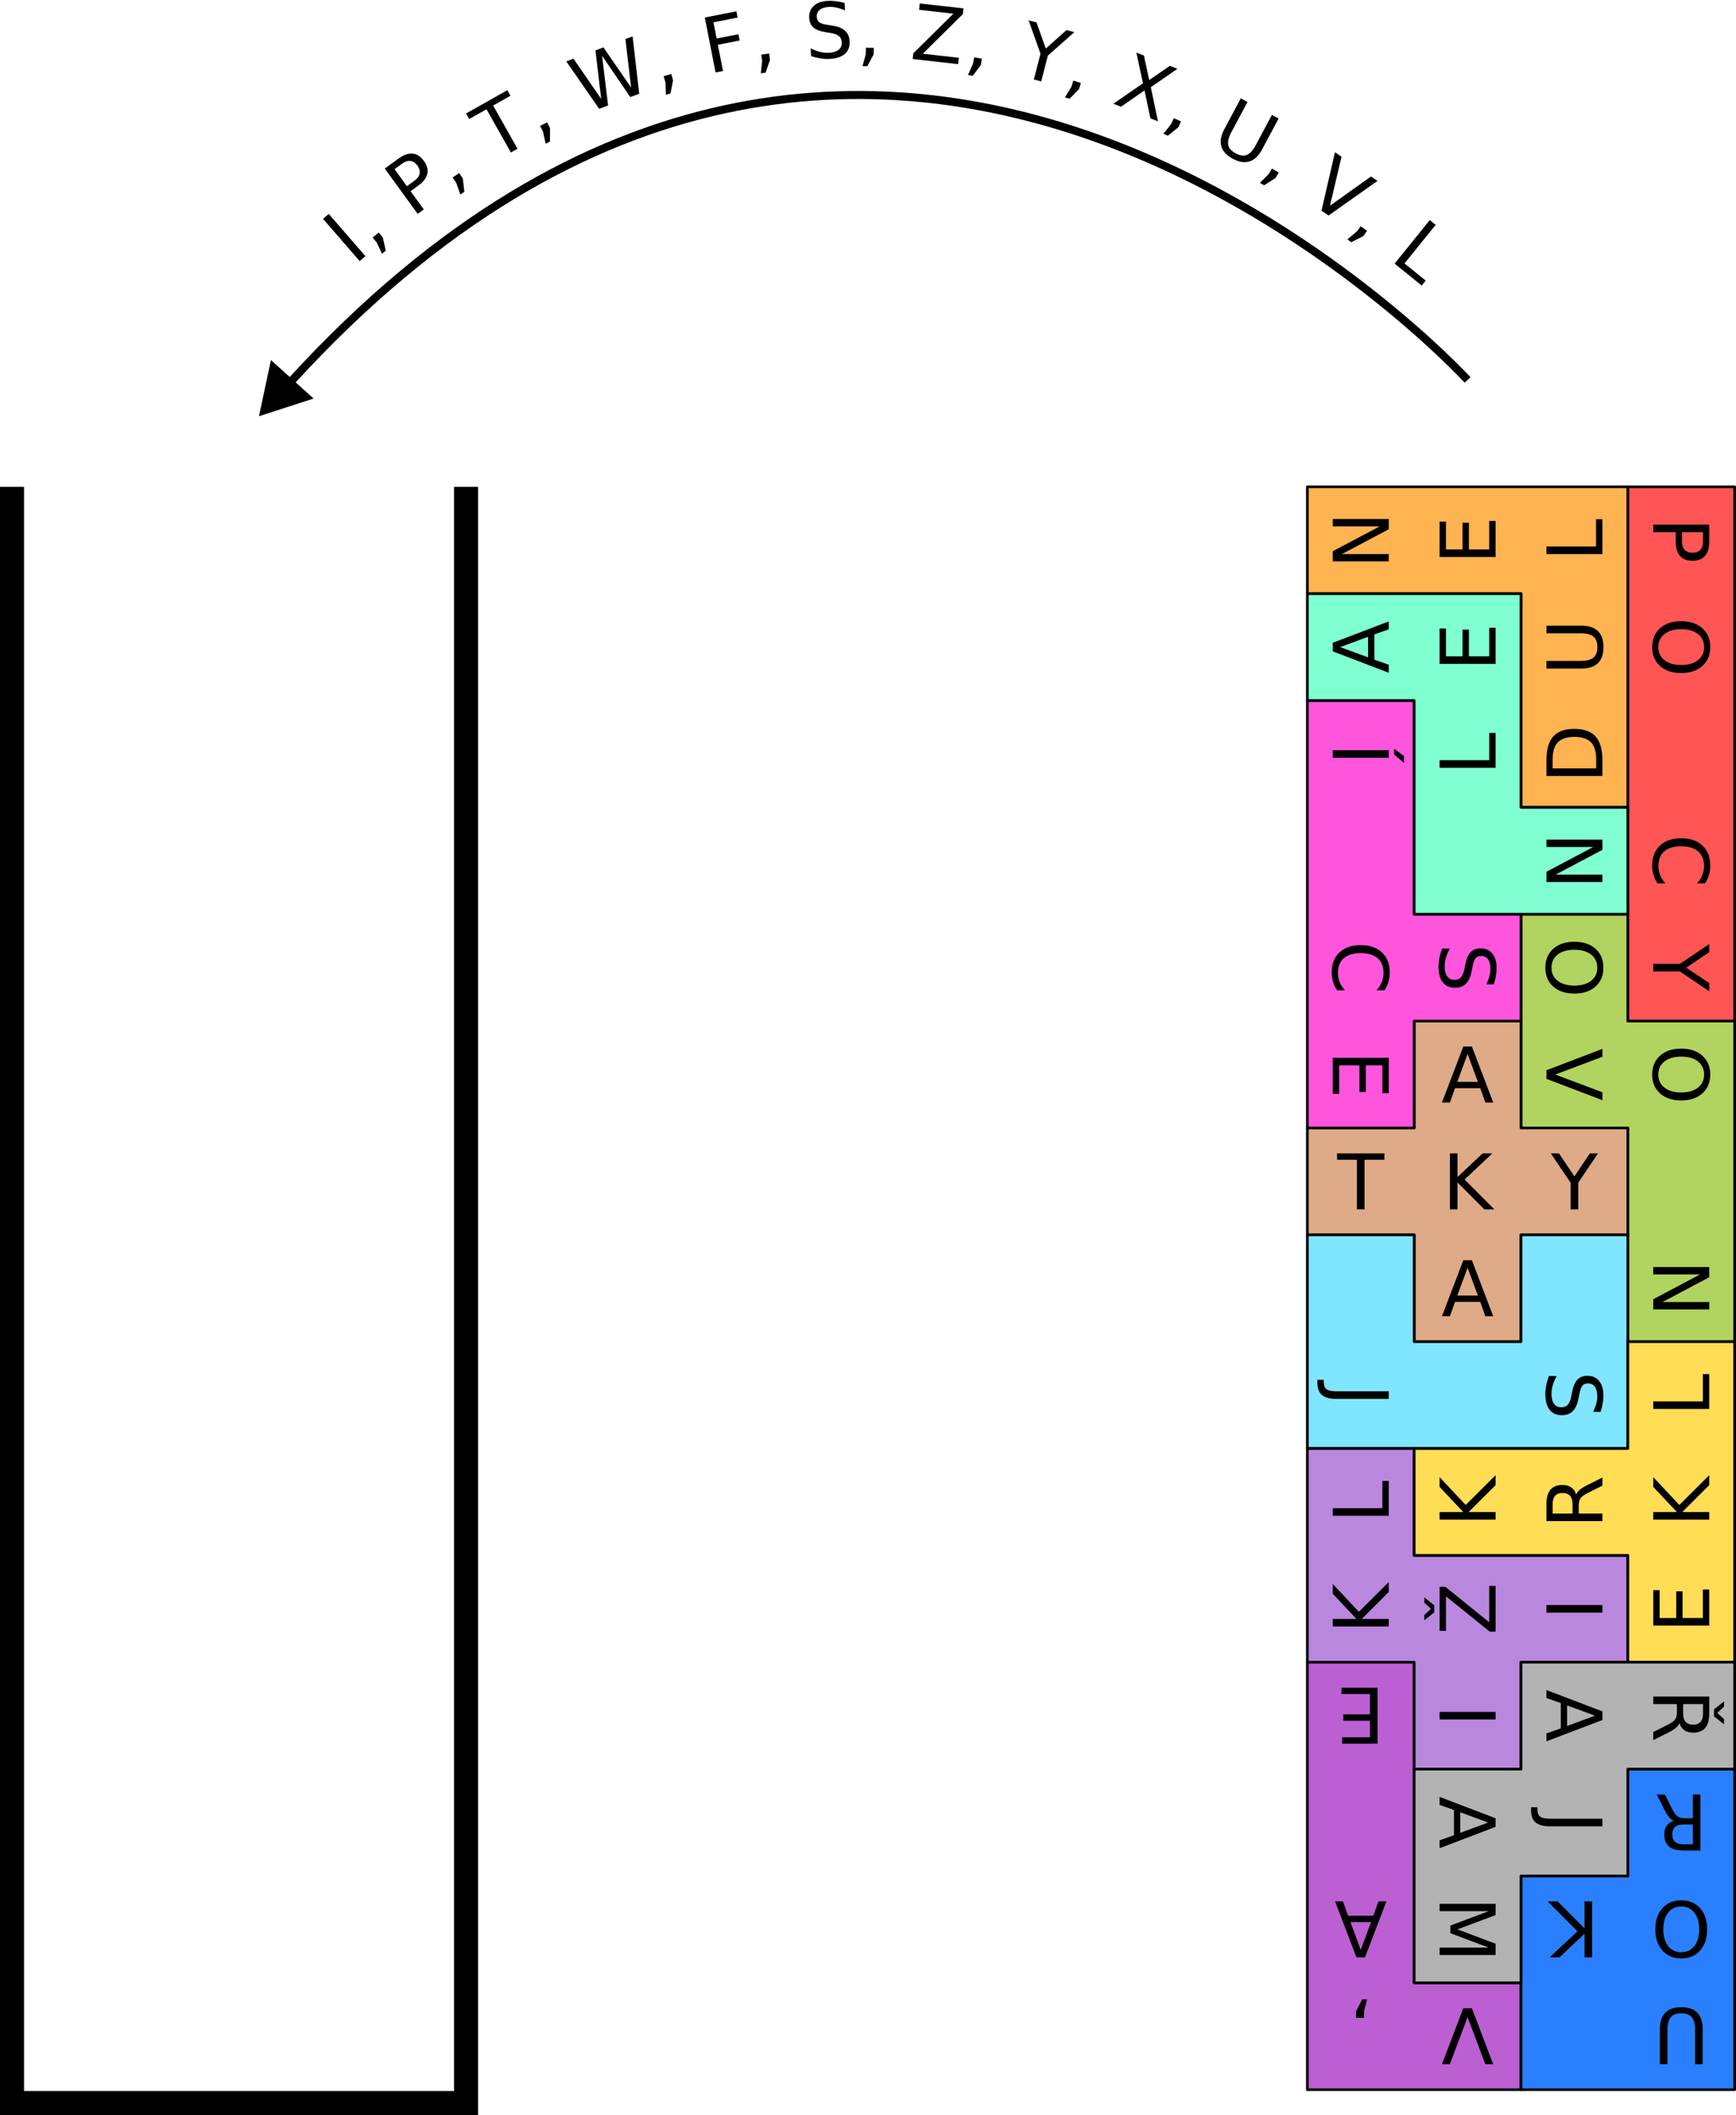 <?xml version="1.0" encoding="UTF-8" standalone="no"?>
<svg
   xmlns:dc="http://purl.org/dc/elements/1.1/"
   xmlns:cc="http://creativecommons.org/ns#"
   xmlns:rdf="http://www.w3.org/1999/02/22-rdf-syntax-ns#"
   xmlns:svg="http://www.w3.org/2000/svg"
   xmlns="http://www.w3.org/2000/svg"
   version="1.1"
   id="svg15571"
   viewBox="0 0 650 791.723"
   height="223.442mm"
   width="183.444mm">
  <defs
     id="defs15573">
    <path
       id="path14713"
       d="m -740,3052.362 c 220,-240 440,0 440,0"
       style="fill:none;fill-rule:evenodd;stroke:#000000;stroke-width:3;stroke-linecap:butt;stroke-linejoin:miter;stroke-miterlimit:4;stroke-dasharray:none;stroke-opacity:1;marker-start:url(#marker15229)" />
    <marker
       style="overflow:visible"
       id="marker15229"
       refX="0"
       refY="0"
       orient="auto">
      <path
         transform="matrix(0.4,0,0,0.4,4,0)"
         style="fill:#000000;fill-opacity:1;fill-rule:evenodd;stroke:#000000;stroke-width:1pt;stroke-opacity:1"
         d="M 0,0 5,-5 -12.5,0 5,5 0,0 Z"
         id="path15231" />
    </marker>
  </defs>
  <g
     transform="translate(396.429,134.928)"
     id="layer1">
    <path
       id="path14711"
       d="m -391.929,47.295 0,605 170,0 0,-605"
       style="opacity:1;fill:none;fill-rule:evenodd;stroke:#000000;stroke-width:9;stroke-linecap:butt;stroke-linejoin:miter;stroke-miterlimit:4;stroke-dasharray:none;stroke-opacity:1;marker-end:" />
    <path
       id="path15314"
       d="m -286.929,7.295 c 220,-240 440,0 440,0"
       style="fill:none;fill-rule:evenodd;stroke:#000000;stroke-width:3;stroke-linecap:butt;stroke-linejoin:miter;stroke-miterlimit:4;stroke-dasharray:none;stroke-opacity:1;marker-end:" />
    <g
       id="g14973"
       transform="matrix(0,1,-1,0,1585.434,807.295)">
      <path
         style="color:#000000;clip-rule:nonzero;display:inline;overflow:visible;visibility:visible;opacity:1;isolation:auto;mix-blend-mode:normal;color-interpolation:sRGB;color-interpolation-filters:linearRGB;solid-color:#000000;solid-opacity:1;fill:#ff5555;fill-opacity:1;fill-rule:nonzero;stroke:#000000;stroke-width:1;stroke-linecap:round;stroke-linejoin:round;stroke-miterlimit:4;stroke-dasharray:none;stroke-dashoffset:0;stroke-opacity:1;marker:none;marker-start:none;marker-mid:none;marker-end:none;color-rendering:auto;image-rendering:auto;shape-rendering:auto;text-rendering:auto;enable-background:accumulate"
         d="m -760,1332.362 0,40 40,0 40,0 40,0 40,0 40,0 0,-40 -40,0 -40,0 -40,0 -40,0 -40,0 z"
         id="path14975" />
      <g
         id="text14977"
         style="color:#000000;font-style:normal;font-variant:normal;font-weight:normal;font-stretch:normal;font-size:28.75px;line-height:125%;font-family:'Bitstream Vera Sans';-inkscape-font-specification:'Bitstream Vera Sans';text-indent:0;text-align:center;text-decoration:none;text-decoration-line:none;letter-spacing:0px;word-spacing:0px;text-transform:none;direction:ltr;block-progression:tb;writing-mode:tb-rl;baseline-shift:baseline;text-anchor:middle;display:inline;overflow:visible;visibility:visible;fill:#000000;fill-opacity:1;fill-rule:nonzero;stroke:none;stroke-width:1px;stroke-linecap:butt;stroke-linejoin:miter;stroke-opacity:1;marker:none;marker-start:none;marker-mid:none;marker-end:none;enable-background:accumulate">
        <path
           id="path17192"
           style=""
           d="m -743.018,1344.213 0,7.875 3.566,0 q 1.979,0 3.06,-1.025 1.081,-1.025 1.081,-2.92 0,-1.881 -1.081,-2.906 -1.081,-1.025 -3.06,-1.025 l -3.566,0 z m -2.836,-2.33 6.401,0 q 3.524,0 5.32,1.6 1.811,1.586 1.811,4.661 0,3.102 -1.811,4.689 -1.797,1.586 -5.32,1.586 l -3.566,0 0,8.423 -2.836,0 0,-20.959 z" />
      </g>
      <g
         id="text14981"
         style="color:#000000;font-style:normal;font-variant:normal;font-weight:normal;font-stretch:normal;font-size:28.75px;line-height:125%;font-family:'Bitstream Vera Sans';-inkscape-font-specification:'Bitstream Vera Sans';text-indent:0;text-align:center;text-decoration:none;text-decoration-line:none;letter-spacing:0px;word-spacing:0px;text-transform:none;direction:ltr;block-progression:tb;writing-mode:tb-rl;baseline-shift:baseline;text-anchor:middle;display:inline;overflow:visible;visibility:visible;fill:#000000;fill-opacity:1;fill-rule:nonzero;stroke:none;stroke-width:1px;stroke-linecap:butt;stroke-linejoin:miter;stroke-opacity:1;marker:none;marker-start:none;marker-mid:none;marker-end:none;enable-background:accumulate">
        <path
           id="path17195"
           style=""
           d="m -699.986,1343.806 q -3.088,0 -4.913,2.302 -1.811,2.302 -1.811,6.275 0,3.959 1.811,6.261 1.825,2.302 4.913,2.302 3.088,0 4.885,-2.302 1.811,-2.302 1.811,-6.261 0,-3.973 -1.811,-6.275 -1.797,-2.302 -4.885,-2.302 z m 0,-2.302 q 4.408,0 7.047,2.962 2.639,2.948 2.639,7.918 0,4.955 -2.639,7.918 -2.639,2.948 -7.047,2.948 -4.422,0 -7.075,-2.948 -2.639,-2.948 -2.639,-7.918 0,-4.97 2.639,-7.918 2.653,-2.962 7.075,-2.962 z" />
      </g>
      <g
         id="text14985"
         style="color:#000000;font-style:normal;font-variant:normal;font-weight:normal;font-stretch:normal;font-size:28.75px;line-height:125%;font-family:'Bitstream Vera Sans';-inkscape-font-specification:'Bitstream Vera Sans';text-indent:0;text-align:center;text-decoration:none;text-decoration-line:none;letter-spacing:0px;word-spacing:0px;text-transform:none;direction:ltr;block-progression:tb;writing-mode:tb-rl;baseline-shift:baseline;text-anchor:middle;display:inline;overflow:visible;visibility:visible;fill:#000000;fill-opacity:1;fill-rule:nonzero;stroke:none;stroke-width:1px;stroke-linecap:butt;stroke-linejoin:miter;stroke-opacity:1;marker:none;marker-start:none;marker-mid:none;marker-end:none;enable-background:accumulate">
        <path
           id="path17198"
           style=""
           d="m -611.535,1343.497 0,2.99 q -1.432,-1.334 -3.06,-1.993 -1.614,-0.66 -3.439,-0.66 -3.594,0 -5.503,2.204 -1.909,2.19 -1.909,6.345 0,4.141 1.909,6.345 1.909,2.19 5.503,2.19 1.825,0 3.439,-0.66 1.628,-0.66 3.06,-1.993 l 0,2.962 q -1.488,1.011 -3.159,1.516 -1.657,0.505 -3.51,0.505 -4.759,0 -7.496,-2.906 -2.737,-2.92 -2.737,-7.96 0,-5.054 2.737,-7.96 2.737,-2.92 7.496,-2.92 1.881,0 3.538,0.505 1.671,0.491 3.131,1.488 z" />
      </g>
      <g
         id="text14989"
         style="color:#000000;font-style:normal;font-variant:normal;font-weight:normal;font-stretch:normal;font-size:28.75px;line-height:125%;font-family:'Bitstream Vera Sans';-inkscape-font-specification:'Bitstream Vera Sans';text-indent:0;text-align:center;text-decoration:none;text-decoration-line:none;letter-spacing:0px;word-spacing:0px;text-transform:none;direction:ltr;block-progression:tb;writing-mode:tb-rl;baseline-shift:baseline;text-anchor:middle;display:inline;overflow:visible;visibility:visible;fill:#000000;fill-opacity:1;fill-rule:nonzero;stroke:none;stroke-width:1px;stroke-linecap:butt;stroke-linejoin:miter;stroke-opacity:1;marker:none;marker-start:none;marker-mid:none;marker-end:none;enable-background:accumulate">
        <path
           id="path17201"
           style=""
           d="m -588.844,1341.883 3.046,0 5.812,8.619 5.77,-8.619 3.046,0 -7.412,10.978 0,9.981 -2.85,0 0,-9.981 -7.412,-10.978 z" />
      </g>
    </g>
    <g
       id="g14993"
       transform="matrix(0,1,-1,0,1585.434,727.295)">
      <path
         style="color:#000000;clip-rule:nonzero;display:inline;overflow:visible;visibility:visible;opacity:1;isolation:auto;mix-blend-mode:normal;color-interpolation:sRGB;color-interpolation-filters:linearRGB;solid-color:#000000;solid-opacity:1;fill:#b1d35f;fill-opacity:1;fill-rule:nonzero;stroke:#000000;stroke-width:1;stroke-linecap:round;stroke-linejoin:round;stroke-miterlimit:4;stroke-dasharray:none;stroke-dashoffset:0;stroke-opacity:1;marker:none;marker-start:none;marker-mid:none;marker-end:none;color-rendering:auto;image-rendering:auto;shape-rendering:auto;text-rendering:auto;enable-background:accumulate"
         d="m -480,1332.362 0,40 -40,0 0,40 40,0 40,0 0,-40 40,0 40,0 0,-40 -40,0 -40,0 -40,0 z"
         id="path14995" />
      <g
         id="text14997"
         style="color:#000000;font-style:normal;font-variant:normal;font-weight:normal;font-stretch:normal;font-size:28.75px;line-height:125%;font-family:'Bitstream Vera Sans';-inkscape-font-specification:'Bitstream Vera Sans';text-indent:0;text-align:center;text-decoration:none;text-decoration-line:none;letter-spacing:0px;word-spacing:0px;text-transform:none;direction:ltr;block-progression:tb;writing-mode:tb-rl;baseline-shift:baseline;text-anchor:middle;display:inline;overflow:visible;visibility:visible;fill:#000000;fill-opacity:1;fill-rule:nonzero;stroke:none;stroke-width:1px;stroke-linecap:butt;stroke-linejoin:miter;stroke-opacity:1;marker:none;marker-start:none;marker-mid:none;marker-end:none;enable-background:accumulate">
        <path
           id="path17180"
           style=""
           d="m -459.986,1343.806 q -3.088,0 -4.913,2.302 -1.811,2.302 -1.811,6.275 0,3.959 1.811,6.261 1.825,2.302 4.913,2.302 3.088,0 4.885,-2.302 1.811,-2.302 1.811,-6.261 0,-3.973 -1.811,-6.275 -1.797,-2.302 -4.885,-2.302 z m 0,-2.302 q 4.408,0 7.047,2.962 2.639,2.948 2.639,7.918 0,4.955 -2.639,7.918 -2.639,2.948 -7.047,2.948 -4.422,0 -7.075,-2.948 -2.639,-2.948 -2.639,-7.918 0,-4.97 2.639,-7.918 2.653,-2.962 7.075,-2.962 z" />
      </g>
      <g
         id="text15001"
         style="color:#000000;font-style:normal;font-variant:normal;font-weight:normal;font-stretch:normal;font-size:28.75px;line-height:125%;font-family:'Bitstream Vera Sans';-inkscape-font-specification:'Bitstream Vera Sans';text-indent:0;text-align:center;text-decoration:none;text-decoration-line:none;letter-spacing:0px;word-spacing:0px;text-transform:none;direction:ltr;block-progression:tb;writing-mode:tb-rl;baseline-shift:baseline;text-anchor:middle;display:inline;overflow:visible;visibility:visible;fill:#000000;fill-opacity:1;fill-rule:nonzero;stroke:none;stroke-width:1px;stroke-linecap:butt;stroke-linejoin:miter;stroke-opacity:1;marker:none;marker-start:none;marker-mid:none;marker-end:none;enable-background:accumulate">
        <path
           id="path17183"
           style=""
           d="m -387.932,1341.883 3.818,0 9.293,17.534 0,-17.534 2.751,0 0,20.959 -3.818,0 -9.293,-17.534 0,17.534 -2.751,0 0,-20.959 z" />
      </g>
      <g
         id="text15005"
         style="color:#000000;font-style:normal;font-variant:normal;font-weight:normal;font-stretch:normal;font-size:28.75px;line-height:125%;font-family:'Bitstream Vera Sans';-inkscape-font-specification:'Bitstream Vera Sans';text-indent:0;text-align:center;text-decoration:none;text-decoration-line:none;letter-spacing:0px;word-spacing:0px;text-transform:none;direction:ltr;block-progression:tb;writing-mode:tb-rl;baseline-shift:baseline;text-anchor:middle;display:inline;overflow:visible;visibility:visible;fill:#000000;fill-opacity:1;fill-rule:nonzero;stroke:none;stroke-width:1px;stroke-linecap:butt;stroke-linejoin:miter;stroke-opacity:1;marker:none;marker-start:none;marker-mid:none;marker-end:none;enable-background:accumulate">
        <path
           id="path17186"
           style=""
           d="m -461.6,1402.842 -8.002,-20.959 2.962,0 6.64,17.646 6.654,-17.646 2.948,0 -7.988,20.959 -3.215,0 z" />
      </g>
      <g
         id="text15009"
         style="color:#000000;font-style:normal;font-variant:normal;font-weight:normal;font-stretch:normal;font-size:28.75px;line-height:125%;font-family:'Bitstream Vera Sans';-inkscape-font-specification:'Bitstream Vera Sans';text-indent:0;text-align:center;text-decoration:none;text-decoration-line:none;letter-spacing:0px;word-spacing:0px;text-transform:none;direction:ltr;block-progression:tb;writing-mode:tb-rl;baseline-shift:baseline;text-anchor:middle;display:inline;overflow:visible;visibility:visible;fill:#000000;fill-opacity:1;fill-rule:nonzero;stroke:none;stroke-width:1px;stroke-linecap:butt;stroke-linejoin:miter;stroke-opacity:1;marker:none;marker-start:none;marker-mid:none;marker-end:none;enable-background:accumulate">
        <path
           id="path17189"
           style=""
           d="m -499.986,1383.806 q -3.088,0 -4.913,2.302 -1.811,2.302 -1.811,6.275 0,3.959 1.811,6.261 1.825,2.302 4.913,2.302 3.088,0 4.885,-2.302 1.811,-2.302 1.811,-6.261 0,-3.973 -1.811,-6.275 -1.797,-2.302 -4.885,-2.302 z m 0,-2.302 q 4.408,0 7.047,2.962 2.639,2.948 2.639,7.918 0,4.955 -2.639,7.918 -2.639,2.948 -7.047,2.948 -4.422,0 -7.075,-2.948 -2.639,-2.948 -2.639,-7.918 0,-4.97 2.639,-7.918 2.653,-2.962 7.075,-2.962 z" />
      </g>
    </g>
    <g
       id="g15013"
       transform="translate(493.071,-1085.067)">
      <path
         style="color:#000000;clip-rule:nonzero;display:inline;overflow:visible;visibility:visible;opacity:1;isolation:auto;mix-blend-mode:normal;color-interpolation:sRGB;color-interpolation-filters:linearRGB;solid-color:#000000;solid-opacity:1;fill:#deaa87;fill-opacity:1;fill-rule:nonzero;stroke:#000000;stroke-width:1;stroke-linecap:round;stroke-linejoin:round;stroke-miterlimit:4;stroke-dasharray:none;stroke-dashoffset:0;stroke-opacity:1;marker:none;marker-start:none;marker-mid:none;marker-end:none;color-rendering:auto;image-rendering:auto;shape-rendering:auto;text-rendering:auto;enable-background:accumulate"
         d="m -360,1332.362 0,40 -40,0 0,40 40,0 0,40 40,0 0,-40 40,0 0,-40 -40,0 0,-40 -40,0 z"
         id="path15015" />
      <g
         id="text15017"
         style="color:#000000;font-style:normal;font-variant:normal;font-weight:normal;font-stretch:normal;font-size:28.75px;line-height:125%;font-family:'Bitstream Vera Sans';-inkscape-font-specification:'Bitstream Vera Sans';text-indent:0;text-align:center;text-decoration:none;text-decoration-line:none;letter-spacing:0px;word-spacing:0px;text-transform:none;direction:ltr;block-progression:tb;writing-mode:tb-rl;baseline-shift:baseline;text-anchor:middle;display:inline;overflow:visible;visibility:visible;fill:#000000;fill-opacity:1;fill-rule:nonzero;stroke:none;stroke-width:1px;stroke-linecap:butt;stroke-linejoin:miter;stroke-opacity:1;marker:none;marker-start:none;marker-mid:none;marker-end:none;enable-background:accumulate">
        <path
           id="path17165"
           style=""
           d="m -340,1344.676 -3.846,10.43 7.707,0 L -340,1344.676 Z m -1.6,-2.794 3.215,0 7.988,20.959 -2.948,0 -1.909,-5.377 -9.448,0 -1.909,5.377 -2.99,0 8.002,-20.959 z" />
      </g>
      <g
         id="text15021"
         style="color:#000000;font-style:normal;font-variant:normal;font-weight:normal;font-stretch:normal;font-size:28.75px;line-height:125%;font-family:'Bitstream Vera Sans';-inkscape-font-specification:'Bitstream Vera Sans';text-indent:0;text-align:center;text-decoration:none;text-decoration-line:none;letter-spacing:0px;word-spacing:0px;text-transform:none;direction:ltr;block-progression:tb;writing-mode:tb-rl;baseline-shift:baseline;text-anchor:middle;display:inline;overflow:visible;visibility:visible;fill:#000000;fill-opacity:1;fill-rule:nonzero;stroke:none;stroke-width:1px;stroke-linecap:butt;stroke-linejoin:miter;stroke-opacity:1;marker:none;marker-start:none;marker-mid:none;marker-end:none;enable-background:accumulate">
        <path
           id="path17168"
           style=""
           d="m -308.844,1381.883 3.046,0 5.812,8.619 5.77,-8.619 3.046,0 -7.412,10.978 0,9.981 -2.85,0 0,-9.981 -7.412,-10.978 z" />
      </g>
      <g
         id="text15025"
         style="color:#000000;font-style:normal;font-variant:normal;font-weight:normal;font-stretch:normal;font-size:28.75px;line-height:125%;font-family:'Bitstream Vera Sans';-inkscape-font-specification:'Bitstream Vera Sans';text-indent:0;text-align:center;text-decoration:none;text-decoration-line:none;letter-spacing:0px;word-spacing:0px;text-transform:none;direction:ltr;block-progression:tb;writing-mode:tb-rl;baseline-shift:baseline;text-anchor:middle;display:inline;overflow:visible;visibility:visible;fill:#000000;fill-opacity:1;fill-rule:nonzero;stroke:none;stroke-width:1px;stroke-linecap:butt;stroke-linejoin:miter;stroke-opacity:1;marker:none;marker-start:none;marker-mid:none;marker-end:none;enable-background:accumulate">
        <path
           id="path17171"
           style=""
           d="m -346.612,1381.883 2.836,0 0,8.858 9.406,-8.858 3.65,0 -10.402,9.771 11.146,11.188 -3.734,0 -10.065,-10.093 0,10.093 -2.836,0 0,-20.959 z" />
      </g>
      <g
         id="text15029"
         style="color:#000000;font-style:normal;font-variant:normal;font-weight:normal;font-stretch:normal;font-size:28.75px;line-height:125%;font-family:'Bitstream Vera Sans';-inkscape-font-specification:'Bitstream Vera Sans';text-indent:0;text-align:center;text-decoration:none;text-decoration-line:none;letter-spacing:0px;word-spacing:0px;text-transform:none;direction:ltr;block-progression:tb;writing-mode:tb-rl;baseline-shift:baseline;text-anchor:middle;display:inline;overflow:visible;visibility:visible;fill:#000000;fill-opacity:1;fill-rule:nonzero;stroke:none;stroke-width:1px;stroke-linecap:butt;stroke-linejoin:miter;stroke-opacity:1;marker:none;marker-start:none;marker-mid:none;marker-end:none;enable-background:accumulate">
        <path
           id="path17174"
           style=""
           d="m -388.872,1381.883 17.73,0 0,2.386 -7.44,0 0,18.572 -2.85,0 0,-18.572 -7.44,0 0,-2.386 z" />
      </g>
      <g
         id="text15033"
         style="color:#000000;font-style:normal;font-variant:normal;font-weight:normal;font-stretch:normal;font-size:28.75px;line-height:125%;font-family:'Bitstream Vera Sans';-inkscape-font-specification:'Bitstream Vera Sans';text-indent:0;text-align:center;text-decoration:none;text-decoration-line:none;letter-spacing:0px;word-spacing:0px;text-transform:none;direction:ltr;block-progression:tb;writing-mode:tb-rl;baseline-shift:baseline;text-anchor:middle;display:inline;overflow:visible;visibility:visible;fill:#000000;fill-opacity:1;fill-rule:nonzero;stroke:none;stroke-width:1px;stroke-linecap:butt;stroke-linejoin:miter;stroke-opacity:1;marker:none;marker-start:none;marker-mid:none;marker-end:none;enable-background:accumulate">
        <path
           id="path17177"
           style=""
           d="m -340,1424.676 -3.846,10.43 7.707,0 L -340,1424.676 Z m -1.6,-2.794 3.215,0 7.988,20.959 -2.948,0 -1.909,-5.377 -9.448,0 -1.909,5.377 -2.99,0 8.002,-20.959 z" />
      </g>
    </g>
    <g
       id="g15037"
       transform="matrix(0,1,-1,0,1545.434,647.295)">
      <path
         style="color:#000000;clip-rule:nonzero;display:inline;overflow:visible;visibility:visible;opacity:1;isolation:auto;mix-blend-mode:normal;color-interpolation:sRGB;color-interpolation-filters:linearRGB;solid-color:#000000;solid-opacity:1;fill:#80e5ff;fill-opacity:1;fill-rule:nonzero;stroke:#000000;stroke-width:1;stroke-linecap:round;stroke-linejoin:round;stroke-miterlimit:4;stroke-dasharray:none;stroke-dashoffset:0;stroke-opacity:1;marker:none;marker-start:none;marker-mid:none;marker-end:none;color-rendering:auto;image-rendering:auto;shape-rendering:auto;text-rendering:auto;enable-background:accumulate"
         d="m -320,1332.362 0,40 40,0 0,40 -40,0 0,40 40,0 40,0 0,-40 0,-40 0,-40 -40,0 -40,0 z"
         id="path15039" />
      <g
         id="text15041"
         style="color:#000000;font-style:normal;font-variant:normal;font-weight:normal;font-stretch:normal;font-size:28.75px;line-height:125%;font-family:'Bitstream Vera Sans';-inkscape-font-specification:'Bitstream Vera Sans';text-indent:0;text-align:center;text-decoration:none;text-decoration-line:none;letter-spacing:0px;word-spacing:0px;text-transform:none;direction:ltr;block-progression:tb;writing-mode:tb-rl;baseline-shift:baseline;text-anchor:middle;display:inline;overflow:visible;visibility:visible;fill:#000000;fill-opacity:1;fill-rule:nonzero;stroke:none;stroke-width:1px;stroke-linecap:butt;stroke-linejoin:miter;stroke-opacity:1;marker:none;marker-start:none;marker-mid:none;marker-end:none;enable-background:accumulate">
        <path
           id="path17159"
           style=""
           d="m -253.739,1342.571 0,2.765 q -1.614,-0.772 -3.046,-1.151 -1.432,-0.379 -2.765,-0.379 -2.316,0 -3.58,0.898 -1.249,0.898 -1.249,2.555 0,1.39 0.828,2.106 0.842,0.702 3.173,1.137 l 1.713,0.351 q 3.173,0.604 4.675,2.134 1.516,1.516 1.516,4.071 0,3.046 -2.05,4.619 -2.036,1.572 -5.98,1.572 -1.488,0 -3.173,-0.337 -1.671,-0.337 -3.467,-0.997 l 0,-2.92 q 1.727,0.969 3.383,1.46 1.657,0.491 3.257,0.491 2.429,0 3.748,-0.955 1.32,-0.955 1.32,-2.723 0,-1.544 -0.955,-2.415 -0.941,-0.87 -3.102,-1.306 l -1.727,-0.337 q -3.173,-0.632 -4.59,-1.979 -1.418,-1.348 -1.418,-3.748 0,-2.78 1.951,-4.38 1.965,-1.6 5.405,-1.6 1.474,0 3.004,0.267 1.53,0.267 3.131,0.8 z" />
      </g>
      <g
         id="text15045"
         style="color:#000000;font-style:normal;font-variant:normal;font-weight:normal;font-stretch:normal;font-size:28.75px;line-height:125%;font-family:'Bitstream Vera Sans';-inkscape-font-specification:'Bitstream Vera Sans';text-indent:0;text-align:center;text-decoration:none;text-decoration-line:none;letter-spacing:0px;word-spacing:0px;text-transform:none;direction:ltr;block-progression:tb;writing-mode:tb-rl;baseline-shift:baseline;text-anchor:middle;display:inline;overflow:visible;visibility:visible;fill:#000000;fill-opacity:1;fill-rule:nonzero;stroke:none;stroke-width:1px;stroke-linecap:butt;stroke-linejoin:miter;stroke-opacity:1;marker:none;marker-start:none;marker-mid:none;marker-end:none;enable-background:accumulate">
        <path
           id="path17162"
           style=""
           d="m -261.418,1421.883 2.836,0 0,19.499 q 0,3.79 -1.446,5.503 -1.432,1.713 -4.619,1.713 l -1.081,0 0,-2.386 0.884,0 q 1.881,0 2.653,-1.053 0.772,-1.053 0.772,-3.776 l 0,-19.499 z" />
      </g>
    </g>
    <g
       id="g15049"
       transform="matrix(-1,0,0,-1,-66.929,1979.658)">
      <path
         style="color:#000000;clip-rule:nonzero;display:inline;overflow:visible;visibility:visible;opacity:1;isolation:auto;mix-blend-mode:normal;color-interpolation:sRGB;color-interpolation-filters:linearRGB;solid-color:#000000;solid-opacity:1;fill:#bc5fd3;fill-opacity:1;fill-rule:nonzero;stroke:#000000;stroke-width:1;stroke-linecap:round;stroke-linejoin:round;stroke-miterlimit:4;stroke-dasharray:none;stroke-dashoffset:0;stroke-opacity:1;marker:none;marker-start:none;marker-mid:none;marker-end:none;color-rendering:auto;image-rendering:auto;shape-rendering:auto;text-rendering:auto;enable-background:accumulate"
         d="m -240,1372.362 40,0 0,40 0,40 0,40 40,0 0,-40 0,-40 0,-40 0,-40 -40,0 -40,0 0,40 z"
         id="path15051" />
      <g
         id="text15053"
         style="color:#000000;font-style:normal;font-variant:normal;font-weight:normal;font-stretch:normal;font-size:28.75px;line-height:125%;font-family:'Bitstream Vera Sans';-inkscape-font-specification:'Bitstream Vera Sans';text-indent:0;text-align:center;text-decoration:none;text-decoration-line:none;letter-spacing:0px;word-spacing:0px;text-transform:none;direction:ltr;block-progression:tb;writing-mode:tb-rl;baseline-shift:baseline;text-anchor:middle;display:inline;overflow:visible;visibility:visible;fill:#000000;fill-opacity:1;fill-rule:nonzero;stroke:none;stroke-width:1px;stroke-linecap:butt;stroke-linejoin:miter;stroke-opacity:1;marker:none;marker-start:none;marker-mid:none;marker-end:none;enable-background:accumulate">
        <path
           id="path17147"
           style=""
           d="m -221.6,1362.842 -8.002,-20.959 2.962,0 6.64,17.646 6.654,-17.646 2.948,0 -7.988,20.959 -3.215,0 z" />
      </g>
      <g
         id="text15057"
         style="color:#000000;font-style:normal;font-variant:normal;font-weight:normal;font-stretch:normal;font-size:28.75px;line-height:125%;font-family:'Bitstream Vera Sans';-inkscape-font-specification:'Bitstream Vera Sans';text-indent:0;text-align:center;text-decoration:none;text-decoration-line:none;letter-spacing:0px;word-spacing:0px;text-transform:none;direction:ltr;block-progression:tb;writing-mode:tb-rl;baseline-shift:baseline;text-anchor:middle;display:inline;overflow:visible;visibility:visible;fill:#000000;fill-opacity:1;fill-rule:nonzero;stroke:none;stroke-width:1px;stroke-linecap:butt;stroke-linejoin:miter;stroke-opacity:1;marker:none;marker-start:none;marker-mid:none;marker-end:none;enable-background:accumulate">
        <path
           id="path17150"
           style=""
           d="m -181.207,1359.276 2.962,0 0,2.415 -2.302,4.492 -1.811,0 1.151,-4.492 0,-2.415 z" />
      </g>
      <g
         id="text15061"
         style="color:#000000;font-style:normal;font-variant:normal;font-weight:normal;font-stretch:normal;font-size:28.75px;line-height:125%;font-family:'Bitstream Vera Sans';-inkscape-font-specification:'Bitstream Vera Sans';text-indent:0;text-align:center;text-decoration:none;text-decoration-line:none;letter-spacing:0px;word-spacing:0px;text-transform:none;direction:ltr;block-progression:tb;writing-mode:tb-rl;baseline-shift:baseline;text-anchor:middle;display:inline;overflow:visible;visibility:visible;fill:#000000;fill-opacity:1;fill-rule:nonzero;stroke:none;stroke-width:1px;stroke-linecap:butt;stroke-linejoin:miter;stroke-opacity:1;marker:none;marker-start:none;marker-mid:none;marker-end:none;enable-background:accumulate">
        <path
           id="path17153"
           style=""
           d="m -180,1384.676 -3.846,10.43 7.707,0 L -180,1384.676 Z m -1.6,-2.794 3.215,0 7.988,20.959 -2.948,0 -1.909,-5.377 -9.448,0 -1.909,5.377 -2.99,0 8.002,-20.959 z" />
      </g>
      <g
         id="text15065"
         style="color:#000000;font-style:normal;font-variant:normal;font-weight:normal;font-stretch:normal;font-size:28.75px;line-height:125%;font-family:'Bitstream Vera Sans';-inkscape-font-specification:'Bitstream Vera Sans';text-indent:0;text-align:center;text-decoration:none;text-decoration-line:none;letter-spacing:0px;word-spacing:0px;text-transform:none;direction:ltr;block-progression:tb;writing-mode:tb-rl;baseline-shift:baseline;text-anchor:middle;display:inline;overflow:visible;visibility:visible;fill:#000000;fill-opacity:1;fill-rule:nonzero;stroke:none;stroke-width:1px;stroke-linecap:butt;stroke-linejoin:miter;stroke-opacity:1;marker:none;marker-start:none;marker-mid:none;marker-end:none;enable-background:accumulate">
        <path
           id="path17156"
           style=""
           d="m -186.275,1461.883 13.252,0 0,2.386 -10.416,0 0,6.205 9.981,0 0,2.386 -9.981,0 0,7.595 10.669,0 0,2.386 -13.505,0 0,-20.959 z" />
      </g>
    </g>
    <g
       id="g15069"
       transform="matrix(0,-1,1,0,-1279.291,-152.705)">
      <path
         id="path15071"
         d="m -240,1372.362 0,40 0,40 -40,0 -40,0 0,40 40,0 40,0 40,0 0,-40 0,-40 0,-40 -40,0 z"
         style="color:#000000;clip-rule:nonzero;display:inline;overflow:visible;visibility:visible;opacity:1;isolation:auto;mix-blend-mode:normal;color-interpolation:sRGB;color-interpolation-filters:linearRGB;solid-color:#000000;solid-opacity:1;fill:#ffb351;fill-opacity:1;fill-rule:nonzero;stroke:#000000;stroke-width:1;stroke-linecap:round;stroke-linejoin:round;stroke-miterlimit:4;stroke-dasharray:none;stroke-dashoffset:0;stroke-opacity:1;marker:none;marker-start:none;marker-mid:none;marker-end:none;color-rendering:auto;image-rendering:auto;shape-rendering:auto;text-rendering:auto;enable-background:accumulate" />
      <g
         id="text15073"
         style="color:#000000;font-style:normal;font-variant:normal;font-weight:normal;font-stretch:normal;font-size:28.75px;line-height:125%;font-family:'Bitstream Vera Sans';-inkscape-font-specification:'Bitstream Vera Sans';text-indent:0;text-align:center;text-decoration:none;text-decoration-line:none;letter-spacing:0px;word-spacing:0px;text-transform:none;direction:ltr;block-progression:tb;writing-mode:tb-rl;baseline-shift:baseline;text-anchor:middle;display:inline;overflow:visible;visibility:visible;fill:#000000;fill-opacity:1;fill-rule:nonzero;stroke:none;stroke-width:1px;stroke-linecap:butt;stroke-linejoin:miter;stroke-opacity:1;marker:none;marker-start:none;marker-mid:none;marker-end:none;enable-background:accumulate">
        <path
           style=""
           id="path17132"
           d="m -227.932,1381.883 3.818,0 9.293,17.534 0,-17.534 2.751,0 0,20.959 -3.818,0 -9.293,-17.534 0,17.534 -2.751,0 0,-20.959 z" />
      </g>
      <g
         id="text15077"
         style="color:#000000;font-style:normal;font-variant:normal;font-weight:normal;font-stretch:normal;font-size:28.75px;line-height:125%;font-family:'Bitstream Vera Sans';-inkscape-font-specification:'Bitstream Vera Sans';text-indent:0;text-align:center;text-decoration:none;text-decoration-line:none;letter-spacing:0px;word-spacing:0px;text-transform:none;direction:ltr;block-progression:tb;writing-mode:tb-rl;baseline-shift:baseline;text-anchor:middle;display:inline;overflow:visible;visibility:visible;fill:#000000;fill-opacity:1;fill-rule:nonzero;stroke:none;stroke-width:1px;stroke-linecap:butt;stroke-linejoin:miter;stroke-opacity:1;marker:none;marker-start:none;marker-mid:none;marker-end:none;enable-background:accumulate">
        <path
           style=""
           id="path17135"
           d="m -226.275,1421.883 13.252,0 0,2.386 -10.416,0 0,6.205 9.981,0 0,2.386 -9.981,0 0,7.595 10.669,0 0,2.386 -13.505,0 0,-20.959 z" />
      </g>
      <g
         id="text15081"
         style="color:#000000;font-style:normal;font-variant:normal;font-weight:normal;font-stretch:normal;font-size:28.75px;line-height:125%;font-family:'Bitstream Vera Sans';-inkscape-font-specification:'Bitstream Vera Sans';text-indent:0;text-align:center;text-decoration:none;text-decoration-line:none;letter-spacing:0px;word-spacing:0px;text-transform:none;direction:ltr;block-progression:tb;writing-mode:tb-rl;baseline-shift:baseline;text-anchor:middle;display:inline;overflow:visible;visibility:visible;fill:#000000;fill-opacity:1;fill-rule:nonzero;stroke:none;stroke-width:1px;stroke-linecap:butt;stroke-linejoin:miter;stroke-opacity:1;marker:none;marker-start:none;marker-mid:none;marker-end:none;enable-background:accumulate">
        <path
           style=""
           id="path17138"
           d="m -225.18,1461.883 2.836,0 0,18.572 10.206,0 0,2.386 -13.041,0 0,-20.959 z" />
      </g>
      <g
         id="text15085"
         style="color:#000000;font-style:normal;font-variant:normal;font-weight:normal;font-stretch:normal;font-size:28.75px;line-height:125%;font-family:'Bitstream Vera Sans';-inkscape-font-specification:'Bitstream Vera Sans';text-indent:0;text-align:center;text-decoration:none;text-decoration-line:none;letter-spacing:0px;word-spacing:0px;text-transform:none;direction:ltr;block-progression:tb;writing-mode:tb-rl;baseline-shift:baseline;text-anchor:middle;display:inline;overflow:visible;visibility:visible;fill:#000000;fill-opacity:1;fill-rule:nonzero;stroke:none;stroke-width:1px;stroke-linecap:butt;stroke-linejoin:miter;stroke-opacity:1;marker:none;marker-start:none;marker-mid:none;marker-end:none;enable-background:accumulate">
        <path
           style=""
           id="path17141"
           d="m -268.03,1461.883 2.85,0 0,12.733 q 0,3.369 1.221,4.857 1.221,1.474 3.959,1.474 2.723,0 3.945,-1.474 1.221,-1.488 1.221,-4.857 l 0,-12.733 2.85,0 0,13.084 q 0,4.099 -2.036,6.191 -2.021,2.092 -5.98,2.092 -3.973,0 -6.008,-2.092 -2.021,-2.092 -2.021,-6.191 l 0,-13.084 z" />
      </g>
      <g
         id="text15089"
         style="color:#000000;font-style:normal;font-variant:normal;font-weight:normal;font-stretch:normal;font-size:28.75px;line-height:125%;font-family:'Bitstream Vera Sans';-inkscape-font-specification:'Bitstream Vera Sans';text-indent:0;text-align:center;text-decoration:none;text-decoration-line:none;letter-spacing:0px;word-spacing:0px;text-transform:none;direction:ltr;block-progression:tb;writing-mode:tb-rl;baseline-shift:baseline;text-anchor:middle;display:inline;overflow:visible;visibility:visible;fill:#000000;fill-opacity:1;fill-rule:nonzero;stroke:none;stroke-width:1px;stroke-linecap:butt;stroke-linejoin:miter;stroke-opacity:1;marker:none;marker-start:none;marker-mid:none;marker-end:none;enable-background:accumulate">
        <path
           style=""
           id="path17144"
           d="m -305.405,1464.213 0,16.298 3.425,0 q 4.338,0 6.345,-1.965 2.021,-1.965 2.021,-6.205 0,-4.211 -2.021,-6.163 -2.007,-1.965 -6.345,-1.965 l -3.425,0 z m -2.836,-2.33 5.826,0 q 6.093,0 8.942,2.541 2.85,2.527 2.85,7.918 0,5.419 -2.864,7.96 -2.864,2.541 -8.928,2.541 l -5.826,0 0,-20.959 z" />
      </g>
    </g>
    <g
       id="g15093"
       transform="matrix(0,1,-1,0,1585.434,607.295)">
      <path
         id="path15095"
         d="m -320,1492.362 0,-40 -40,0 0,-40 -40,0 0,40 -40,0 -40,0 0,40 40,0 40,0 40,0 40,0 z"
         style="color:#000000;clip-rule:nonzero;display:inline;overflow:visible;visibility:visible;opacity:1;isolation:auto;mix-blend-mode:normal;color-interpolation:sRGB;color-interpolation-filters:linearRGB;solid-color:#000000;solid-opacity:1;fill:#ff55dd;fill-opacity:1;fill-rule:nonzero;stroke:#000000;stroke-width:1;stroke-linecap:round;stroke-linejoin:round;stroke-miterlimit:4;stroke-dasharray:none;stroke-dashoffset:0;stroke-opacity:1;marker:none;marker-start:none;marker-mid:none;marker-end:none;color-rendering:auto;image-rendering:auto;shape-rendering:auto;text-rendering:auto;enable-background:accumulate" />
      <g
         id="text15097"
         style="color:#000000;font-style:normal;font-variant:normal;font-weight:normal;font-stretch:normal;font-size:28.75px;line-height:125%;font-family:'Bitstream Vera Sans';-inkscape-font-specification:'Bitstream Vera Sans';text-indent:0;text-align:center;text-decoration:none;text-decoration-line:none;letter-spacing:0px;word-spacing:0px;text-transform:none;direction:ltr;block-progression:tb;writing-mode:tb-rl;baseline-shift:baseline;text-anchor:middle;display:inline;overflow:visible;visibility:visible;fill:#000000;fill-opacity:1;fill-rule:nonzero;stroke:none;stroke-width:1px;stroke-linecap:butt;stroke-linejoin:miter;stroke-opacity:1;marker:none;marker-start:none;marker-mid:none;marker-end:none;enable-background:accumulate">
        <path
           id="path17120"
           style=""
           d="m -373.739,1422.571 0,2.765 q -1.614,-0.772 -3.046,-1.151 -1.432,-0.379 -2.765,-0.379 -2.316,0 -3.58,0.898 -1.249,0.898 -1.249,2.555 0,1.39 0.828,2.106 0.842,0.702 3.173,1.137 l 1.713,0.351 q 3.173,0.604 4.675,2.134 1.516,1.516 1.516,4.071 0,3.046 -2.05,4.619 -2.036,1.572 -5.98,1.572 -1.488,0 -3.173,-0.337 -1.671,-0.337 -3.467,-0.997 l 0,-2.92 q 1.727,0.969 3.383,1.46 1.657,0.491 3.257,0.491 2.429,0 3.748,-0.955 1.32,-0.955 1.32,-2.723 0,-1.544 -0.955,-2.415 -0.941,-0.87 -3.102,-1.306 l -1.727,-0.337 q -3.173,-0.632 -4.59,-1.979 -1.418,-1.348 -1.418,-3.748 0,-2.78 1.951,-4.38 1.965,-1.6 5.405,-1.6 1.474,0 3.004,0.267 1.53,0.267 3.131,0.8 z" />
      </g>
      <g
         id="text15101"
         style="color:#000000;font-style:normal;font-variant:normal;font-weight:normal;font-stretch:normal;font-size:28.75px;line-height:125%;font-family:'Bitstream Vera Sans';-inkscape-font-specification:'Bitstream Vera Sans';text-indent:0;text-align:center;text-decoration:none;text-decoration-line:none;letter-spacing:0px;word-spacing:0px;text-transform:none;direction:ltr;block-progression:tb;writing-mode:tb-rl;baseline-shift:baseline;text-anchor:middle;display:inline;overflow:visible;visibility:visible;fill:#000000;fill-opacity:1;fill-rule:nonzero;stroke:none;stroke-width:1px;stroke-linecap:butt;stroke-linejoin:miter;stroke-opacity:1;marker:none;marker-start:none;marker-mid:none;marker-end:none;enable-background:accumulate">
        <path
           id="path17123"
           style=""
           d="m -346.275,1461.883 13.252,0 0,2.386 -10.416,0 0,6.205 9.981,0 0,2.386 -9.981,0 0,7.595 10.669,0 0,2.386 -13.505,0 0,-20.959 z" />
      </g>
      <g
         id="text15105"
         style="color:#000000;font-style:normal;font-variant:normal;font-weight:normal;font-stretch:normal;font-size:28.75px;line-height:125%;font-family:'Bitstream Vera Sans';-inkscape-font-specification:'Bitstream Vera Sans';text-indent:0;text-align:center;text-decoration:none;text-decoration-line:none;letter-spacing:0px;word-spacing:0px;text-transform:none;direction:ltr;block-progression:tb;writing-mode:tb-rl;baseline-shift:baseline;text-anchor:middle;display:inline;overflow:visible;visibility:visible;fill:#000000;fill-opacity:1;fill-rule:nonzero;stroke:none;stroke-width:1px;stroke-linecap:butt;stroke-linejoin:miter;stroke-opacity:1;marker:none;marker-start:none;marker-mid:none;marker-end:none;enable-background:accumulate">
        <path
           id="path17126"
           style=""
           d="m -371.535,1463.497 0,2.99 q -1.432,-1.334 -3.06,-1.993 -1.614,-0.66 -3.439,-0.66 -3.594,0 -5.503,2.204 -1.909,2.19 -1.909,6.345 0,4.141 1.909,6.345 1.909,2.19 5.503,2.19 1.825,0 3.439,-0.66 1.628,-0.66 3.06,-1.993 l 0,2.962 q -1.488,1.011 -3.159,1.516 -1.657,0.505 -3.51,0.505 -4.759,0 -7.496,-2.906 -2.737,-2.92 -2.737,-7.96 0,-5.054 2.737,-7.96 2.737,-2.92 7.496,-2.92 1.881,0 3.538,0.505 1.671,0.491 3.131,1.488 z" />
      </g>
      <g
         id="text15109"
         style="color:#000000;font-style:normal;font-variant:normal;font-weight:normal;font-stretch:normal;font-size:28.75px;line-height:125%;font-family:'Bitstream Vera Sans';-inkscape-font-specification:'Bitstream Vera Sans';text-indent:0;text-align:center;text-decoration:none;text-decoration-line:none;letter-spacing:0px;word-spacing:0px;text-transform:none;direction:ltr;block-progression:tb;writing-mode:tb-rl;baseline-shift:baseline;text-anchor:middle;display:inline;overflow:visible;visibility:visible;fill:#000000;fill-opacity:1;fill-rule:nonzero;stroke:none;stroke-width:1px;stroke-linecap:butt;stroke-linejoin:miter;stroke-opacity:1;marker:none;marker-start:none;marker-mid:none;marker-end:none;enable-background:accumulate">
        <path
           id="path17129"
           style=""
           d="m -461.418,1461.883 2.836,0 0,20.959 -2.836,0 0,-20.959 z m 2.204,-5.699 2.597,0 -3.201,3.706 -2.148,0 2.751,-3.706 z" />
      </g>
    </g>
    <g
       id="g15113"
       transform="matrix(0,-1,1,0,-1279.291,-312.705)">
      <path
         style="color:#000000;clip-rule:nonzero;display:inline;overflow:visible;visibility:visible;opacity:1;isolation:auto;mix-blend-mode:normal;color-interpolation:sRGB;color-interpolation-filters:linearRGB;solid-color:#000000;solid-opacity:1;fill:#80ffd1;fill-opacity:1;fill-rule:nonzero;stroke:#000000;stroke-width:1;stroke-linecap:round;stroke-linejoin:round;stroke-miterlimit:4;stroke-dasharray:none;stroke-dashoffset:0;stroke-opacity:1;marker:none;marker-start:none;marker-mid:none;marker-end:none;color-rendering:auto;image-rendering:auto;shape-rendering:auto;text-rendering:auto;enable-background:accumulate"
         d="m -400,1452.362 -40,0 -40,0 0,40 -40,0 0,-40 0,-40 40,0 40,0 0,-40 40,0 0,40 0,40 z"
         id="path15115" />
      <g
         id="text15117"
         style="color:#000000;font-style:normal;font-variant:normal;font-weight:normal;font-stretch:normal;font-size:28.75px;line-height:125%;font-family:'Bitstream Vera Sans';-inkscape-font-specification:'Bitstream Vera Sans';text-indent:0;text-align:center;text-decoration:none;text-decoration-line:none;letter-spacing:0px;word-spacing:0px;text-transform:none;direction:ltr;block-progression:tb;writing-mode:tb-rl;baseline-shift:baseline;text-anchor:middle;display:inline;overflow:visible;visibility:visible;fill:#000000;fill-opacity:1;fill-rule:nonzero;stroke:none;stroke-width:1px;stroke-linecap:butt;stroke-linejoin:miter;stroke-opacity:1;marker:none;marker-start:none;marker-mid:none;marker-end:none;enable-background:accumulate">
        <path
           id="path17108"
           style=""
           d="m -420,1384.676 -3.846,10.43 7.707,0 L -420,1384.676 Z m -1.6,-2.794 3.215,0 7.988,20.959 -2.948,0 -1.909,-5.377 -9.448,0 -1.909,5.377 -2.99,0 8.002,-20.959 z" />
      </g>
      <g
         id="text15121"
         style="color:#000000;font-style:normal;font-variant:normal;font-weight:normal;font-stretch:normal;font-size:28.75px;line-height:125%;font-family:'Bitstream Vera Sans';-inkscape-font-specification:'Bitstream Vera Sans';text-indent:0;text-align:center;text-decoration:none;text-decoration-line:none;letter-spacing:0px;word-spacing:0px;text-transform:none;direction:ltr;block-progression:tb;writing-mode:tb-rl;baseline-shift:baseline;text-anchor:middle;display:inline;overflow:visible;visibility:visible;fill:#000000;fill-opacity:1;fill-rule:nonzero;stroke:none;stroke-width:1px;stroke-linecap:butt;stroke-linejoin:miter;stroke-opacity:1;marker:none;marker-start:none;marker-mid:none;marker-end:none;enable-background:accumulate">
        <path
           id="path17111"
           style=""
           d="m -465.18,1421.883 2.836,0 0,18.572 10.206,0 0,2.386 -13.041,0 0,-20.959 z" />
      </g>
      <g
         id="text15125"
         style="color:#000000;font-style:normal;font-variant:normal;font-weight:normal;font-stretch:normal;font-size:28.75px;line-height:125%;font-family:'Bitstream Vera Sans';-inkscape-font-specification:'Bitstream Vera Sans';text-indent:0;text-align:center;text-decoration:none;text-decoration-line:none;letter-spacing:0px;word-spacing:0px;text-transform:none;direction:ltr;block-progression:tb;writing-mode:tb-rl;baseline-shift:baseline;text-anchor:middle;display:inline;overflow:visible;visibility:visible;fill:#000000;fill-opacity:1;fill-rule:nonzero;stroke:none;stroke-width:1px;stroke-linecap:butt;stroke-linejoin:miter;stroke-opacity:1;marker:none;marker-start:none;marker-mid:none;marker-end:none;enable-background:accumulate">
        <path
           id="path17114"
           style=""
           d="m -426.275,1421.883 13.252,0 0,2.386 -10.416,0 0,6.205 9.981,0 0,2.386 -9.981,0 0,7.595 10.669,0 0,2.386 -13.505,0 0,-20.959 z" />
      </g>
      <g
         id="text15129"
         style="color:#000000;font-style:normal;font-variant:normal;font-weight:normal;font-stretch:normal;font-size:28.75px;line-height:125%;font-family:'Bitstream Vera Sans';-inkscape-font-specification:'Bitstream Vera Sans';text-indent:0;text-align:center;text-decoration:none;text-decoration-line:none;letter-spacing:0px;word-spacing:0px;text-transform:none;direction:ltr;block-progression:tb;writing-mode:tb-rl;baseline-shift:baseline;text-anchor:middle;display:inline;overflow:visible;visibility:visible;fill:#000000;fill-opacity:1;fill-rule:nonzero;stroke:none;stroke-width:1px;stroke-linecap:butt;stroke-linejoin:miter;stroke-opacity:1;marker:none;marker-start:none;marker-mid:none;marker-end:none;enable-background:accumulate">
        <path
           id="path17117"
           style=""
           d="m -507.932,1461.883 3.818,0 9.293,17.534 0,-17.534 2.751,0 0,20.959 -3.818,0 -9.293,-17.534 0,17.534 -2.751,0 0,-20.959 z" />
      </g>
    </g>
    <g
       id="g15133"
       transform="matrix(0,-1,1,0,-1239.291,-72.705)">
      <path
         style="color:#000000;clip-rule:nonzero;display:inline;overflow:visible;visibility:visible;opacity:1;isolation:auto;mix-blend-mode:normal;color-interpolation:sRGB;color-interpolation-filters:linearRGB;solid-color:#000000;solid-opacity:1;fill:#ba87de;fill-opacity:1;fill-rule:nonzero;stroke:#000000;stroke-width:1;stroke-linecap:round;stroke-linejoin:round;stroke-miterlimit:4;stroke-dasharray:none;stroke-dashoffset:0;stroke-opacity:1;marker:none;marker-start:none;marker-mid:none;marker-end:none;color-rendering:auto;image-rendering:auto;shape-rendering:auto;text-rendering:auto;enable-background:accumulate"
         d="m -600,1372.362 40,0 0,-40 40,0 40,0 0,40 -40,0 0,40 0,40 -40,0 0,-40 -40,0 0,-40 z"
         id="path15135" />
      <g
         id="text15137"
         style="color:#000000;font-style:normal;font-variant:normal;font-weight:normal;font-stretch:normal;font-size:28.75px;line-height:125%;font-family:'Bitstream Vera Sans';-inkscape-font-specification:'Bitstream Vera Sans';text-indent:0;text-align:center;text-decoration:none;text-decoration-line:none;letter-spacing:0px;word-spacing:0px;text-transform:none;direction:ltr;block-progression:tb;writing-mode:tb-rl;baseline-shift:baseline;text-anchor:middle;display:inline;overflow:visible;visibility:visible;fill:#000000;fill-opacity:1;fill-rule:nonzero;stroke:none;stroke-width:1px;stroke-linecap:butt;stroke-linejoin:miter;stroke-opacity:1;marker:none;marker-start:none;marker-mid:none;marker-end:none;enable-background:accumulate">
        <path
           id="path17093"
           style=""
           d="m -546.612,1341.883 2.836,0 0,8.858 9.406,-8.858 3.65,0 -10.402,9.771 11.146,11.188 -3.734,0 -10.065,-10.093 0,10.093 -2.836,0 0,-20.959 z" />
      </g>
      <g
         id="text15141"
         style="color:#000000;font-style:normal;font-variant:normal;font-weight:normal;font-stretch:normal;font-size:28.75px;line-height:125%;font-family:'Bitstream Vera Sans';-inkscape-font-specification:'Bitstream Vera Sans';text-indent:0;text-align:center;text-decoration:none;text-decoration-line:none;letter-spacing:0px;word-spacing:0px;text-transform:none;direction:ltr;block-progression:tb;writing-mode:tb-rl;baseline-shift:baseline;text-anchor:middle;display:inline;overflow:visible;visibility:visible;fill:#000000;fill-opacity:1;fill-rule:nonzero;stroke:none;stroke-width:1px;stroke-linecap:butt;stroke-linejoin:miter;stroke-opacity:1;marker:none;marker-start:none;marker-mid:none;marker-end:none;enable-background:accumulate">
        <path
           id="path17096"
           style=""
           d="m -505.18,1341.883 2.836,0 0,18.572 10.206,0 0,2.386 -13.041,0 0,-20.959 z" />
      </g>
      <g
         id="text15145"
         style="color:#000000;font-style:normal;font-variant:normal;font-weight:normal;font-stretch:normal;font-size:28.75px;line-height:125%;font-family:'Bitstream Vera Sans';-inkscape-font-specification:'Bitstream Vera Sans';text-indent:0;text-align:center;text-decoration:none;text-decoration-line:none;letter-spacing:0px;word-spacing:0px;text-transform:none;direction:ltr;block-progression:tb;writing-mode:tb-rl;baseline-shift:baseline;text-anchor:middle;display:inline;overflow:visible;visibility:visible;fill:#000000;fill-opacity:1;fill-rule:nonzero;stroke:none;stroke-width:1px;stroke-linecap:butt;stroke-linejoin:miter;stroke-opacity:1;marker:none;marker-start:none;marker-mid:none;marker-end:none;enable-background:accumulate">
        <path
           id="path17099"
           style=""
           d="m -541.418,1421.883 2.836,0 0,20.959 -2.836,0 0,-20.959 z" />
      </g>
      <g
         id="text15149"
         style="color:#000000;font-style:normal;font-variant:normal;font-weight:normal;font-stretch:normal;font-size:28.75px;line-height:125%;font-family:'Bitstream Vera Sans';-inkscape-font-specification:'Bitstream Vera Sans';text-indent:0;text-align:center;text-decoration:none;text-decoration-line:none;letter-spacing:0px;word-spacing:0px;text-transform:none;direction:ltr;block-progression:tb;writing-mode:tb-rl;baseline-shift:baseline;text-anchor:middle;display:inline;overflow:visible;visibility:visible;fill:#000000;fill-opacity:1;fill-rule:nonzero;stroke:none;stroke-width:1px;stroke-linecap:butt;stroke-linejoin:miter;stroke-opacity:1;marker:none;marker-start:none;marker-mid:none;marker-end:none;enable-background:accumulate">
        <path
           id="path17102"
           style=""
           d="m -581.418,1381.883 2.836,0 0,20.959 -2.836,0 0,-20.959 z" />
      </g>
      <g
         id="text15153"
         style="color:#000000;font-style:normal;font-variant:normal;font-weight:normal;font-stretch:normal;font-size:28.75px;line-height:125%;font-family:'Bitstream Vera Sans';-inkscape-font-specification:'Bitstream Vera Sans';text-indent:0;text-align:center;text-decoration:none;text-decoration-line:none;letter-spacing:0px;word-spacing:0px;text-transform:none;direction:ltr;block-progression:tb;writing-mode:tb-rl;baseline-shift:baseline;text-anchor:middle;display:inline;overflow:visible;visibility:visible;fill:#000000;fill-opacity:1;fill-rule:nonzero;stroke:none;stroke-width:1px;stroke-linecap:butt;stroke-linejoin:miter;stroke-opacity:1;marker:none;marker-start:none;marker-mid:none;marker-end:none;enable-background:accumulate">
        <path
           id="path17105"
           style=""
           d="m -548.24,1381.883 16.467,0 0,2.162 -13.252,16.41 13.575,0 0,2.386 -17.112,0 0,-2.162 13.252,-16.41 -12.929,0 0,-2.386 z m 6.921,-1.993 -2.962,-3.734 1.951,0 2.33,2.499 2.33,-2.499 1.951,0 -2.962,3.734 -2.639,0 z" />
      </g>
    </g>
    <g
       id="g15157"
       transform="matrix(-1,0,0,-1,-506.929,2019.658)">
      <path
         style="color:#000000;clip-rule:nonzero;display:inline;overflow:visible;visibility:visible;opacity:1;isolation:auto;mix-blend-mode:normal;color-interpolation:sRGB;color-interpolation-filters:linearRGB;solid-color:#000000;solid-opacity:1;fill:#2a7fff;fill-opacity:1;fill-rule:nonzero;stroke:#000000;stroke-width:1;stroke-linecap:round;stroke-linejoin:round;stroke-miterlimit:4;stroke-dasharray:none;stroke-dashoffset:0;stroke-opacity:1;marker:none;marker-start:none;marker-mid:none;marker-end:none;color-rendering:auto;image-rendering:auto;shape-rendering:auto;text-rendering:auto;enable-background:accumulate"
         d="m -760,1492.362 40,0 0,-40 40,0 0,-40 0,-40 -40,0 -40,0 0,40 0,40 0,40 z"
         id="path15159" />
      <g
         id="text15161"
         style="color:#000000;font-style:normal;font-variant:normal;font-weight:normal;font-stretch:normal;font-size:28.75px;line-height:125%;font-family:'Bitstream Vera Sans';-inkscape-font-specification:'Bitstream Vera Sans';text-indent:0;text-align:center;text-decoration:none;text-decoration-line:none;letter-spacing:0px;word-spacing:0px;text-transform:none;direction:ltr;block-progression:tb;writing-mode:tb-rl;baseline-shift:baseline;text-anchor:middle;display:inline;overflow:visible;visibility:visible;fill:#000000;fill-opacity:1;fill-rule:nonzero;stroke:none;stroke-width:1px;stroke-linecap:butt;stroke-linejoin:miter;stroke-opacity:1;marker:none;marker-start:none;marker-mid:none;marker-end:none;enable-background:accumulate">
        <path
           id="path17081"
           style=""
           d="m -748.03,1381.883 2.85,0 0,12.733 q 0,3.369 1.221,4.857 1.221,1.474 3.959,1.474 2.723,0 3.945,-1.474 1.221,-1.488 1.221,-4.857 l 0,-12.733 2.85,0 0,13.084 q 0,4.099 -2.036,6.191 -2.021,2.092 -5.98,2.092 -3.973,0 -6.008,-2.092 -2.021,-2.092 -2.021,-6.191 l 0,-13.084 z" />
      </g>
      <g
         id="text15165"
         style="color:#000000;font-style:normal;font-variant:normal;font-weight:normal;font-stretch:normal;font-size:28.75px;line-height:125%;font-family:'Bitstream Vera Sans';-inkscape-font-specification:'Bitstream Vera Sans';text-indent:0;text-align:center;text-decoration:none;text-decoration-line:none;letter-spacing:0px;word-spacing:0px;text-transform:none;direction:ltr;block-progression:tb;writing-mode:tb-rl;baseline-shift:baseline;text-anchor:middle;display:inline;overflow:visible;visibility:visible;fill:#000000;fill-opacity:1;fill-rule:nonzero;stroke:none;stroke-width:1px;stroke-linecap:butt;stroke-linejoin:miter;stroke-opacity:1;marker:none;marker-start:none;marker-mid:none;marker-end:none;enable-background:accumulate">
        <path
           id="path17084"
           style=""
           d="m -739.986,1423.806 q -3.088,0 -4.913,2.302 -1.811,2.302 -1.811,6.275 0,3.959 1.811,6.261 1.825,2.302 4.913,2.302 3.088,0 4.885,-2.302 1.811,-2.302 1.811,-6.261 0,-3.973 -1.811,-6.275 -1.797,-2.302 -4.885,-2.302 z m 0,-2.302 q 4.408,0 7.047,2.962 2.639,2.948 2.639,7.918 0,4.955 -2.639,7.918 -2.639,2.948 -7.047,2.948 -4.422,0 -7.075,-2.948 -2.639,-2.948 -2.639,-7.918 0,-4.97 2.639,-7.918 2.653,-2.962 7.075,-2.962 z" />
      </g>
      <g
         id="text15169"
         style="color:#000000;font-style:normal;font-variant:normal;font-weight:normal;font-stretch:normal;font-size:28.75px;line-height:125%;font-family:'Bitstream Vera Sans';-inkscape-font-specification:'Bitstream Vera Sans';text-indent:0;text-align:center;text-decoration:none;text-decoration-line:none;letter-spacing:0px;word-spacing:0px;text-transform:none;direction:ltr;block-progression:tb;writing-mode:tb-rl;baseline-shift:baseline;text-anchor:middle;display:inline;overflow:visible;visibility:visible;fill:#000000;fill-opacity:1;fill-rule:nonzero;stroke:none;stroke-width:1px;stroke-linecap:butt;stroke-linejoin:miter;stroke-opacity:1;marker:none;marker-start:none;marker-mid:none;marker-end:none;enable-background:accumulate">
        <path
           id="path17087"
           style=""
           d="m -706.612,1421.883 2.836,0 0,8.858 9.406,-8.858 3.65,0 -10.402,9.771 11.146,11.188 -3.734,0 -10.065,-10.093 0,10.093 -2.836,0 0,-20.959 z" />
      </g>
      <g
         id="text15173"
         style="color:#000000;font-style:normal;font-variant:normal;font-weight:normal;font-stretch:normal;font-size:28.75px;line-height:125%;font-family:'Bitstream Vera Sans';-inkscape-font-specification:'Bitstream Vera Sans';text-indent:0;text-align:center;text-decoration:none;text-decoration-line:none;letter-spacing:0px;word-spacing:0px;text-transform:none;direction:ltr;block-progression:tb;writing-mode:tb-rl;baseline-shift:baseline;text-anchor:middle;display:inline;overflow:visible;visibility:visible;fill:#000000;fill-opacity:1;fill-rule:nonzero;stroke:none;stroke-width:1px;stroke-linecap:butt;stroke-linejoin:miter;stroke-opacity:1;marker:none;marker-start:none;marker-mid:none;marker-end:none;enable-background:accumulate">
        <path
           id="path17090"
           style=""
           d="m -737.235,1473.015 q 0.912,0.309 1.769,1.32 0.87,1.011 1.741,2.78 l 2.878,5.728 -3.046,0 -2.681,-5.377 q -1.039,-2.106 -2.021,-2.794 -0.969,-0.688 -2.653,-0.688 l -3.088,0 0,8.858 -2.836,0 0,-20.959 6.401,0 q 3.594,0 5.363,1.502 1.769,1.502 1.769,4.534 0,1.979 -0.927,3.285 -0.912,1.306 -2.667,1.811 z m -7.103,-8.802 0,7.44 3.566,0 q 2.05,0 3.088,-0.941 1.053,-0.955 1.053,-2.794 0,-1.839 -1.053,-2.765 -1.039,-0.941 -3.088,-0.941 l -3.566,0 z" />
      </g>
    </g>
    <g
       id="g15177"
       transform="matrix(0,-1,1,0,-1239.291,-232.705)">
      <path
         style="color:#000000;clip-rule:nonzero;display:inline;overflow:visible;visibility:visible;opacity:1;isolation:auto;mix-blend-mode:normal;color-interpolation:sRGB;color-interpolation-filters:linearRGB;solid-color:#000000;solid-opacity:1;fill:#ffdd55;fill-opacity:1;fill-rule:nonzero;stroke:#000000;stroke-width:1;stroke-linecap:round;stroke-linejoin:round;stroke-miterlimit:4;stroke-dasharray:none;stroke-dashoffset:0;stroke-opacity:1;marker:none;marker-start:none;marker-mid:none;marker-end:none;color-rendering:auto;image-rendering:auto;shape-rendering:auto;text-rendering:auto;enable-background:accumulate"
         d="m -720,1492.362 40,0 40,0 40,0 0,-40 -40,0 0,-40 0,-40 -40,0 0,40 0,40 -40,0 0,40 z"
         id="path15179" />
      <g
         id="text15181"
         style="color:#000000;font-style:normal;font-variant:normal;font-weight:normal;font-stretch:normal;font-size:28.75px;line-height:125%;font-family:'Bitstream Vera Sans';-inkscape-font-specification:'Bitstream Vera Sans';text-indent:0;text-align:center;text-decoration:none;text-decoration-line:none;letter-spacing:0px;word-spacing:0px;text-transform:none;direction:ltr;block-progression:tb;writing-mode:tb-rl;baseline-shift:baseline;text-anchor:middle;display:inline;overflow:visible;visibility:visible;fill:#000000;fill-opacity:1;fill-rule:nonzero;stroke:none;stroke-width:1px;stroke-linecap:butt;stroke-linejoin:miter;stroke-opacity:1;marker:none;marker-start:none;marker-mid:none;marker-end:none;enable-background:accumulate">
        <path
           id="path17066"
           style=""
           d="m -666.612,1381.883 2.836,0 0,8.858 9.406,-8.858 3.65,0 -10.402,9.771 11.146,11.188 -3.734,0 -10.065,-10.093 0,10.093 -2.836,0 0,-20.959 z" />
      </g>
      <g
         id="text15185"
         style="color:#000000;font-style:normal;font-variant:normal;font-weight:normal;font-stretch:normal;font-size:28.75px;line-height:125%;font-family:'Bitstream Vera Sans';-inkscape-font-specification:'Bitstream Vera Sans';text-indent:0;text-align:center;text-decoration:none;text-decoration-line:none;letter-spacing:0px;word-spacing:0px;text-transform:none;direction:ltr;block-progression:tb;writing-mode:tb-rl;baseline-shift:baseline;text-anchor:middle;display:inline;overflow:visible;visibility:visible;fill:#000000;fill-opacity:1;fill-rule:nonzero;stroke:none;stroke-width:1px;stroke-linecap:butt;stroke-linejoin:miter;stroke-opacity:1;marker:none;marker-start:none;marker-mid:none;marker-end:none;enable-background:accumulate">
        <path
           id="path17069"
           style=""
           d="m -706.275,1461.883 13.252,0 0,2.386 -10.416,0 0,6.205 9.981,0 0,2.386 -9.981,0 0,7.595 10.669,0 0,2.386 -13.505,0 0,-20.959 z" />
      </g>
      <g
         id="text15189"
         style="color:#000000;font-style:normal;font-variant:normal;font-weight:normal;font-stretch:normal;font-size:28.75px;line-height:125%;font-family:'Bitstream Vera Sans';-inkscape-font-specification:'Bitstream Vera Sans';text-indent:0;text-align:center;text-decoration:none;text-decoration-line:none;letter-spacing:0px;word-spacing:0px;text-transform:none;direction:ltr;block-progression:tb;writing-mode:tb-rl;baseline-shift:baseline;text-anchor:middle;display:inline;overflow:visible;visibility:visible;fill:#000000;fill-opacity:1;fill-rule:nonzero;stroke:none;stroke-width:1px;stroke-linecap:butt;stroke-linejoin:miter;stroke-opacity:1;marker:none;marker-start:none;marker-mid:none;marker-end:none;enable-background:accumulate">
        <path
           id="path17072"
           style=""
           d="m -666.612,1461.883 2.836,0 0,8.858 9.406,-8.858 3.65,0 -10.402,9.771 11.146,11.188 -3.734,0 -10.065,-10.093 0,10.093 -2.836,0 0,-20.959 z" />
      </g>
      <g
         id="text15193"
         style="color:#000000;font-style:normal;font-variant:normal;font-weight:normal;font-stretch:normal;font-size:28.75px;line-height:125%;font-family:'Bitstream Vera Sans';-inkscape-font-specification:'Bitstream Vera Sans';text-indent:0;text-align:center;text-decoration:none;text-decoration-line:none;letter-spacing:0px;word-spacing:0px;text-transform:none;direction:ltr;block-progression:tb;writing-mode:tb-rl;baseline-shift:baseline;text-anchor:middle;display:inline;overflow:visible;visibility:visible;fill:#000000;fill-opacity:1;fill-rule:nonzero;stroke:none;stroke-width:1px;stroke-linecap:butt;stroke-linejoin:miter;stroke-opacity:1;marker:none;marker-start:none;marker-mid:none;marker-end:none;enable-background:accumulate">
        <path
           id="path17075"
           style=""
           d="m -657.235,1433.015 q 0.912,0.309 1.769,1.32 0.87,1.011 1.741,2.78 l 2.878,5.728 -3.046,0 -2.681,-5.377 q -1.039,-2.106 -2.021,-2.794 -0.969,-0.688 -2.653,-0.688 l -3.088,0 0,8.858 -2.836,0 0,-20.959 6.401,0 q 3.594,0 5.363,1.502 1.769,1.502 1.769,4.534 0,1.979 -0.927,3.285 -0.912,1.306 -2.667,1.811 z m -7.103,-8.802 0,7.44 3.566,0 q 2.05,0 3.088,-0.941 1.053,-0.955 1.053,-2.794 0,-1.839 -1.053,-2.765 -1.039,-0.941 -3.088,-0.941 l -3.566,0 z" />
      </g>
      <g
         id="text15197"
         style="color:#000000;font-style:normal;font-variant:normal;font-weight:normal;font-stretch:normal;font-size:28.75px;line-height:125%;font-family:'Bitstream Vera Sans';-inkscape-font-specification:'Bitstream Vera Sans';text-indent:0;text-align:center;text-decoration:none;text-decoration-line:none;letter-spacing:0px;word-spacing:0px;text-transform:none;direction:ltr;block-progression:tb;writing-mode:tb-rl;baseline-shift:baseline;text-anchor:middle;display:inline;overflow:visible;visibility:visible;fill:#000000;fill-opacity:1;fill-rule:nonzero;stroke:none;stroke-width:1px;stroke-linecap:butt;stroke-linejoin:miter;stroke-opacity:1;marker:none;marker-start:none;marker-mid:none;marker-end:none;enable-background:accumulate">
        <path
           id="path17078"
           style=""
           d="m -625.18,1461.883 2.836,0 0,18.572 10.206,0 0,2.386 -13.041,0 0,-20.959 z" />
      </g>
    </g>
    <g
       id="g15201"
       transform="matrix(0,1,-1,0,1625.434,1127.295)">
      <path
         style="color:#000000;clip-rule:nonzero;display:inline;overflow:visible;visibility:visible;opacity:1;isolation:auto;mix-blend-mode:normal;color-interpolation:sRGB;color-interpolation-filters:linearRGB;solid-color:#000000;solid-opacity:1;fill:#b3b3b3;fill-opacity:1;fill-rule:nonzero;stroke:#000000;stroke-width:1;stroke-linecap:round;stroke-linejoin:round;stroke-miterlimit:4;stroke-dasharray:none;stroke-dashoffset:0;stroke-opacity:1;marker:none;marker-start:none;marker-mid:none;marker-end:none;color-rendering:auto;image-rendering:auto;shape-rendering:auto;text-rendering:auto;enable-background:accumulate"
         d="m -640,1452.362 40,0 0,40 40,0 40,0 0,-40 -40,0 0,-40 -40,0 0,-40 -40,0 0,40 0,40 z"
         id="path15203" />
      <g
         id="text15205"
         style="color:#000000;font-style:normal;font-variant:normal;font-weight:normal;font-stretch:normal;font-size:28.75px;line-height:125%;font-family:'Bitstream Vera Sans';-inkscape-font-specification:'Bitstream Vera Sans';text-indent:0;text-align:center;text-decoration:none;text-decoration-line:none;letter-spacing:0px;word-spacing:0px;text-transform:none;direction:ltr;block-progression:tb;writing-mode:tb-rl;baseline-shift:baseline;text-anchor:middle;display:inline;overflow:visible;visibility:visible;fill:#000000;fill-opacity:1;fill-rule:nonzero;stroke:none;stroke-width:1px;stroke-linecap:butt;stroke-linejoin:miter;stroke-opacity:1;marker:none;marker-start:none;marker-mid:none;marker-end:none;enable-background:accumulate">
        <path
           id="path17051"
           style=""
           d="m -549.588,1461.883 4.225,0 5.349,14.263 5.377,-14.263 4.225,0 0,20.959 -2.765,0 0,-18.404 -5.405,14.375 -2.85,0 -5.405,-14.375 0,18.404 -2.751,0 0,-20.959 z" />
      </g>
      <g
         id="text15209"
         style="color:#000000;font-style:normal;font-variant:normal;font-weight:normal;font-stretch:normal;font-size:28.75px;line-height:125%;font-family:'Bitstream Vera Sans';-inkscape-font-specification:'Bitstream Vera Sans';text-indent:0;text-align:center;text-decoration:none;text-decoration-line:none;letter-spacing:0px;word-spacing:0px;text-transform:none;direction:ltr;block-progression:tb;writing-mode:tb-rl;baseline-shift:baseline;text-anchor:middle;display:inline;overflow:visible;visibility:visible;fill:#000000;fill-opacity:1;fill-rule:nonzero;stroke:none;stroke-width:1px;stroke-linecap:butt;stroke-linejoin:miter;stroke-opacity:1;marker:none;marker-start:none;marker-mid:none;marker-end:none;enable-background:accumulate">
        <path
           id="path17054"
           style=""
           d="m -581.418,1421.883 2.836,0 0,19.499 q 0,3.79 -1.446,5.503 -1.432,1.713 -4.619,1.713 l -1.081,0 0,-2.386 0.884,0 q 1.881,0 2.653,-1.053 0.772,-1.053 0.772,-3.776 l 0,-19.499 z" />
      </g>
      <g
         id="text15213"
         style="color:#000000;font-style:normal;font-variant:normal;font-weight:normal;font-stretch:normal;font-size:28.75px;line-height:125%;font-family:'Bitstream Vera Sans';-inkscape-font-specification:'Bitstream Vera Sans';text-indent:0;text-align:center;text-decoration:none;text-decoration-line:none;letter-spacing:0px;word-spacing:0px;text-transform:none;direction:ltr;block-progression:tb;writing-mode:tb-rl;baseline-shift:baseline;text-anchor:middle;display:inline;overflow:visible;visibility:visible;fill:#000000;fill-opacity:1;fill-rule:nonzero;stroke:none;stroke-width:1px;stroke-linecap:butt;stroke-linejoin:miter;stroke-opacity:1;marker:none;marker-start:none;marker-mid:none;marker-end:none;enable-background:accumulate">
        <path
           id="path17057"
           style=""
           d="m -617.235,1393.015 q 0.912,0.309 1.769,1.32 0.87,1.011 1.741,2.78 l 2.878,5.728 -3.046,0 -2.681,-5.377 q -1.039,-2.106 -2.021,-2.794 -0.969,-0.688 -2.653,-0.688 l -3.088,0 0,8.858 -2.836,0 0,-20.959 6.401,0 q 3.594,0 5.363,1.502 1.769,1.502 1.769,4.534 0,1.979 -0.927,3.285 -0.912,1.306 -2.667,1.811 z m -7.103,-8.802 0,7.44 3.566,0 q 2.05,0 3.088,-0.941 1.053,-0.955 1.053,-2.794 0,-1.839 -1.053,-2.765 -1.039,-0.941 -3.088,-0.941 l -3.566,0 z m 1.965,-4.127 -2.962,-3.734 1.951,0 2.33,2.499 2.33,-2.499 1.951,0 -2.962,3.734 -2.639,0 z" />
      </g>
      <g
         id="text15217"
         style="color:#000000;font-style:normal;font-variant:normal;font-weight:normal;font-stretch:normal;font-size:28.75px;line-height:125%;font-family:'Bitstream Vera Sans';-inkscape-font-specification:'Bitstream Vera Sans';text-indent:0;text-align:center;text-decoration:none;text-decoration-line:none;letter-spacing:0px;word-spacing:0px;text-transform:none;direction:ltr;block-progression:tb;writing-mode:tb-rl;baseline-shift:baseline;text-anchor:middle;display:inline;overflow:visible;visibility:visible;fill:#000000;fill-opacity:1;fill-rule:nonzero;stroke:none;stroke-width:1px;stroke-linecap:butt;stroke-linejoin:miter;stroke-opacity:1;marker:none;marker-start:none;marker-mid:none;marker-end:none;enable-background:accumulate">
        <path
           id="path17060"
           style=""
           d="m -620,1424.676 -3.846,10.43 7.707,0 L -620,1424.676 Z m -1.6,-2.794 3.215,0 7.988,20.959 -2.948,0 -1.909,-5.377 -9.448,0 -1.909,5.377 -2.99,0 8.002,-20.959 z" />
      </g>
      <g
         id="text15221"
         style="color:#000000;font-style:normal;font-variant:normal;font-weight:normal;font-stretch:normal;font-size:28.75px;line-height:125%;font-family:'Bitstream Vera Sans';-inkscape-font-specification:'Bitstream Vera Sans';text-indent:0;text-align:center;text-decoration:none;text-decoration-line:none;letter-spacing:0px;word-spacing:0px;text-transform:none;direction:ltr;block-progression:tb;writing-mode:tb-rl;baseline-shift:baseline;text-anchor:middle;display:inline;overflow:visible;visibility:visible;fill:#000000;fill-opacity:1;fill-rule:nonzero;stroke:none;stroke-width:1px;stroke-linecap:butt;stroke-linejoin:miter;stroke-opacity:1;marker:none;marker-start:none;marker-mid:none;marker-end:none;enable-background:accumulate">
        <path
           id="path17063"
           style=""
           d="m -580,1464.676 -3.846,10.43 7.707,0 L -580,1464.676 Z m -1.6,-2.794 3.215,0 7.988,20.959 -2.948,0 -1.909,-5.377 -9.448,0 -1.909,5.377 -2.99,0 8.002,-20.959 z" />
      </g>
    </g>
    <g
       id="text15225"
       style="font-style:normal;font-weight:normal;font-size:10px;line-height:125%;font-family:Sans;letter-spacing:0px;word-spacing:0px;fill:#000000;fill-opacity:1;stroke:none;stroke-width:1px;stroke-linecap:butt;stroke-linejoin:miter;stroke-opacity:1"
       transform="translate(453.071,-3045.067)">
      <path
         id="path17004"
         style="font-size:28.75px"
         d="m -728.556,2992.06 2.142,-1.859 13.737,15.83 -2.142,1.859 -13.737,-15.83 z" />
      <path
         id="path17006"
         style="font-size:28.75px"
         d="m -709.978,2999.07 2.281,-1.889 1.54,1.86 1.092,4.928 -1.395,1.155 -1.978,-4.194 -1.54,-1.86 z" />
      <path
         id="path17008"
         style="font-size:28.75px"
         d="m -701.768,2973.456 4.629,6.372 2.885,-2.096 q 1.601,-1.163 1.874,-2.628 0.272,-1.464 -0.842,-2.998 -1.106,-1.522 -2.582,-1.716 -1.477,-0.194 -3.078,0.97 l -2.885,2.096 z m -3.664,-0.219 5.179,-3.762 q 2.851,-2.071 5.245,-1.832 2.397,0.219 4.204,2.706 1.823,2.51 1.291,4.858 -0.521,2.34 -3.372,4.41 l -2.885,2.096 4.95,6.814 -2.294,1.667 -12.318,-16.957 z" />
      <path
         id="path17010"
         style="font-size:28.75px"
         d="m -680.018,2976.557 2.465,-1.643 1.339,2.009 0.576,5.015 -1.507,1.004 -1.534,-4.376 -1.339,-2.009 z" />
      <path
         id="path17012"
         style="font-size:28.75px"
         d="m -674.995,2952.616 15.442,-8.713 1.173,2.079 -6.48,3.656 9.127,16.175 -2.482,1.4 -9.127,-16.175 -6.48,3.656 -1.173,-2.079 z" />
      <path
         id="path17014"
         style="font-size:28.75px"
         d="m -647.277,2957.261 2.645,-1.333 1.086,2.156 -0.035,5.048 -1.617,0.815 -0.993,-4.53 -1.086,-2.156 z" />
      <path
         id="path17016"
         style="font-size:28.75px"
         d="m -637.464,2933.118 2.679,-1.011 10.377,15.02 -2.142,-18.127 2.982,-1.125 10.377,15.02 -2.142,-18.127 2.693,-1.016 2.472,21.468 -3.336,1.258 -10.559,-15.462 2.244,18.598 -3.336,1.258 -12.31,-17.757 z" />
      <path
         id="path17018"
         style="font-size:28.75px"
         d="m -601.015,2938.661 2.842,-0.834 0.68,2.317 -0.944,4.959 -1.738,0.51 -0.16,-4.635 -0.68,-2.317 z" />
      <path
         id="path17020"
         style="font-size:28.75px"
         d="m -585.604,2916.693 11.82,-2.316 0.459,2.342 -9.037,1.771 1.188,6.061 8.155,-1.598 0.459,2.342 -8.155,1.598 1.924,9.822 -2.783,0.545 -4.03,-20.568 z" />
      <path
         id="path17022"
         style="font-size:28.75px"
         d="m -564.463,2930.591 2.934,-0.41 0.334,2.391 -1.658,4.768 -1.793,0.251 0.518,-4.608 -0.334,-2.391 z" />
      <path
         id="path17024"
         style="font-size:28.75px"
         d="m -533.246,2911.258 0.116,2.763 q -1.645,-0.704 -3.092,-1.023 -1.446,-0.319 -2.779,-0.263 -2.314,0.097 -3.539,1.047 -1.211,0.95 -1.142,2.605 0.058,1.389 0.915,2.069 0.871,0.666 3.217,1.004 l 1.726,0.279 q 3.195,0.471 4.76,1.937 1.578,1.452 1.685,4.004 0.127,3.044 -1.855,4.7 -1.968,1.656 -5.909,1.821 -1.487,0.062 -3.184,-0.204 -1.683,-0.267 -3.506,-0.851 l -0.122,-2.917 q 1.766,0.896 3.441,1.317 1.676,0.422 3.275,0.355 2.426,-0.101 3.705,-1.11 1.279,-1.009 1.205,-2.776 -0.065,-1.543 -1.055,-2.373 -0.976,-0.83 -3.154,-1.175 l -1.739,-0.265 q -3.196,-0.499 -4.669,-1.786 -1.473,-1.287 -1.573,-3.686 -0.116,-2.777 1.767,-4.457 1.897,-1.681 5.333,-1.825 1.473,-0.062 3.013,0.141 1.54,0.203 3.161,0.669 z" />
      <path
         id="path17026"
         style="font-size:28.75px"
         d="m -525.294,2928.001 2.962,0.047 -0.038,2.414 -2.373,4.455 -1.811,-0.029 1.222,-4.473 0.038,-2.414 z" />
      <path
         id="path17028"
         style="font-size:28.75px"
         d="m -505.112,2911.437 16.364,1.837 -0.241,2.148 -15,14.829 13.49,1.515 -0.266,2.372 -17.006,-1.909 0.241,-2.148 15,-14.829 -12.848,-1.442 0.266,-2.372 z" />
      <path
         id="path17030"
         style="font-size:28.75px"
         d="m -484.776,2931.597 2.92,0.496 -0.405,2.38 -3.022,4.043 -1.785,-0.303 1.888,-4.236 0.405,-2.38 z" />
      <path
         id="path17032"
         style="font-size:28.75px"
         d="m -464.358,2917.766 2.95,0.759 3.481,9.796 7.735,-6.91 2.95,0.759 -9.914,8.785 -2.487,9.666 -2.76,-0.71 2.487,-9.666 -4.443,-12.478 z" />
      <path
         id="path17034"
         style="font-size:28.75px"
         d="m -447.622,2940.321 2.831,0.872 -0.711,2.308 -3.523,3.615 -1.731,-0.533 2.422,-3.954 0.711,-2.308 z" />
      <path
         id="path17036"
         style="font-size:28.75px"
         d="m -424.022,2929.82 2.833,1.119 1.981,9.16 7.732,-5.322 2.833,1.119 -9.965,6.886 2.683,12.772 -2.833,-1.119 -2.209,-10.457 -8.798,6.109 -2.846,-1.124 11.07,-7.657 -2.482,-11.486 z" />
      <path
         id="path17038"
         style="font-size:28.75px"
         d="m -410.009,2954.368 2.704,1.21 -0.986,2.204 -3.936,3.16 -1.653,-0.74 2.885,-3.63 0.986,-2.204 z" />
      <path
         id="path17040"
         style="font-size:28.75px"
         d="m -384.92,2946.959 2.514,1.342 -5.996,11.232 q -1.587,2.972 -1.21,4.86 0.383,1.875 2.798,3.164 2.403,1.282 4.174,0.557 1.778,-0.738 3.365,-3.71 l 5.996,-11.232 2.514,1.342 -6.161,11.542 q -1.93,3.616 -4.711,4.503 -2.768,0.893 -6.261,-0.971 -3.505,-1.871 -4.315,-4.675 -0.798,-2.797 1.132,-6.413 l 6.161,-11.542 z" />
      <path
         id="path17042"
         style="font-size:28.75px"
         d="m -373.263,2973.213 2.554,1.5 -1.223,2.082 -4.26,2.707 -1.561,-0.917 3.268,-3.29 1.223,-2.082 z" />
      <path
         id="path17044"
         style="font-size:28.75px"
         d="m -354.7,2989.001 5.039,-21.861 2.459,1.651 -4.323,18.352 15.36,-10.941 2.448,1.643 -18.314,12.948 -2.669,-1.792 z" />
      <path
         id="path17046"
         style="font-size:28.75px"
         d="m -340.035,2994.824 2.399,1.737 -1.416,1.956 -4.499,2.288 -1.467,-1.062 3.567,-2.963 1.416,-1.956 z" />
      <path
         id="path17048"
         style="font-size:28.75px"
         d="m -314.153,2992.52 2.206,1.782 -11.67,14.448 7.939,6.413 -1.5,1.857 -10.145,-8.195 13.17,-16.304 z" />
    </g>
    <path
       d="m -299.465,20.877 2.243,-10.51 2.243,-10.51 7.981,7.197 7.981,7.197 -10.224,3.313 z"
       id="path9988"
       style="color:#000000;clip-rule:nonzero;display:inline;overflow:visible;visibility:visible;opacity:1;isolation:auto;mix-blend-mode:normal;color-interpolation:sRGB;color-interpolation-filters:linearRGB;solid-color:#000000;solid-opacity:1;fill:#000000;fill-opacity:1;fill-rule:nonzero;stroke:none;stroke-width:3;stroke-linecap:round;stroke-linejoin:round;stroke-miterlimit:4;stroke-dasharray:none;stroke-dashoffset:0;stroke-opacity:1;marker:none;color-rendering:auto;image-rendering:auto;shape-rendering:auto;text-rendering:auto;enable-background:accumulate" />
  </g>
</svg>

